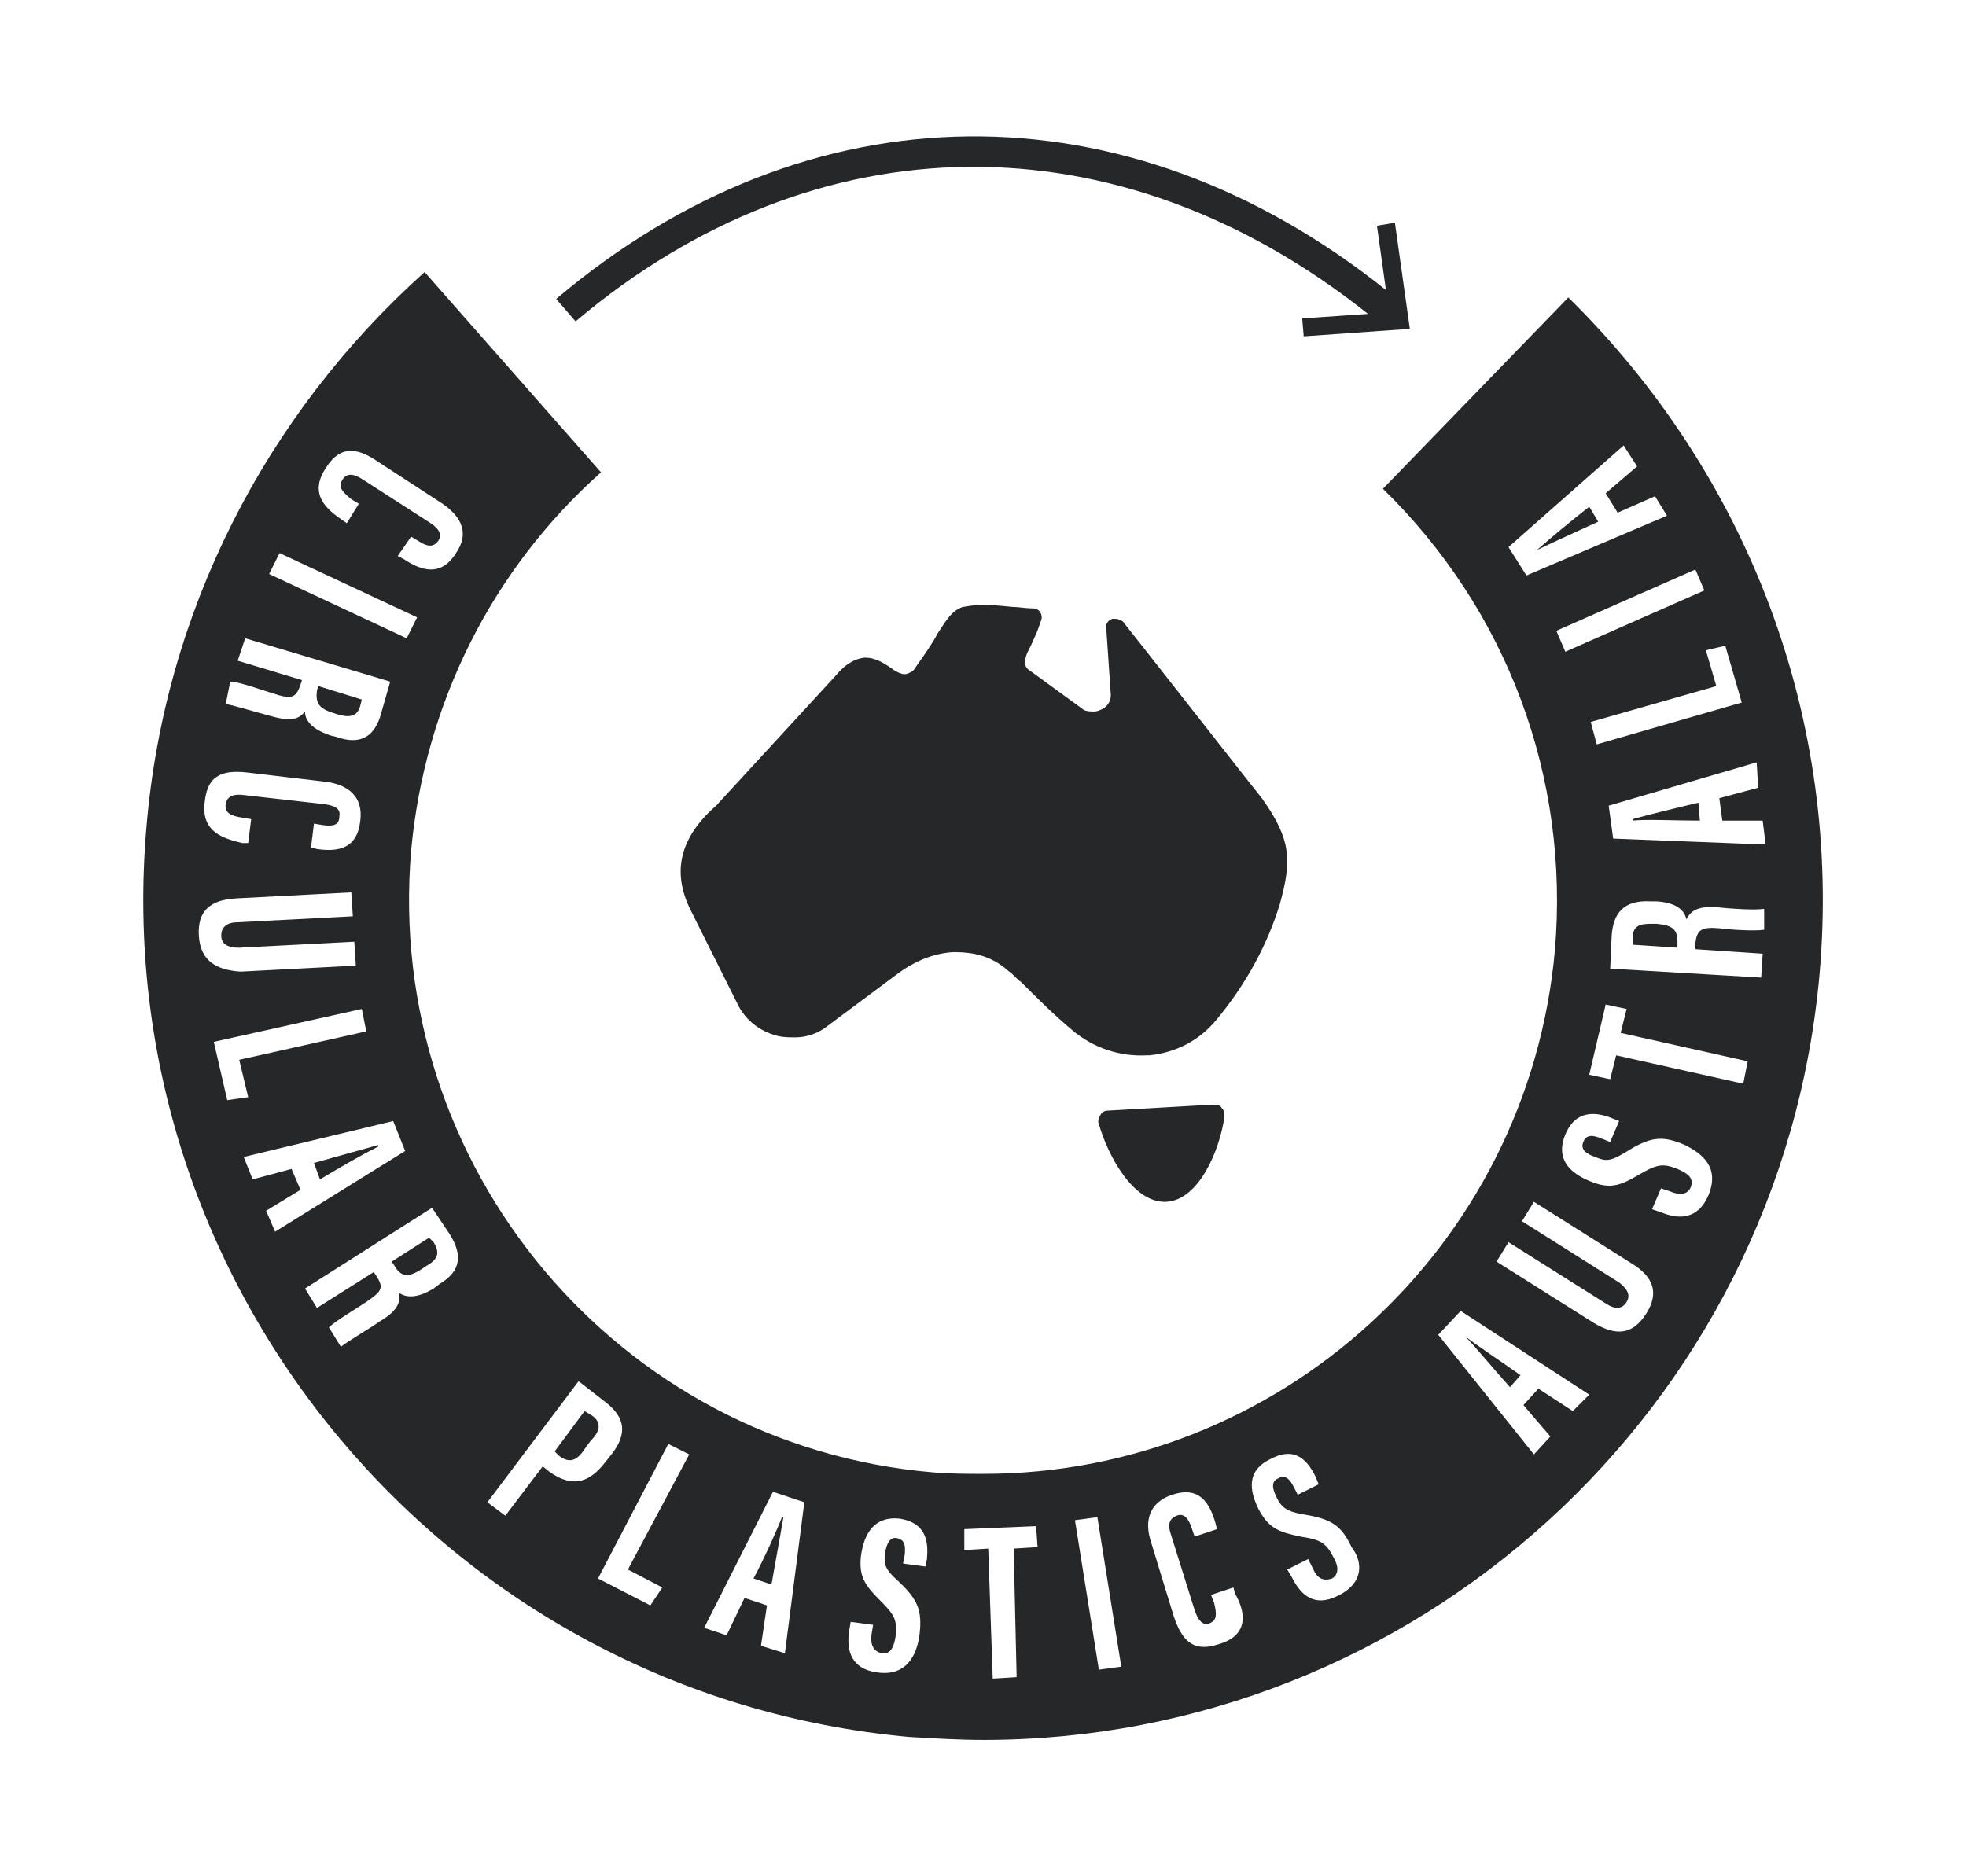 <?xml version="1.0" encoding="utf-8"?>
<!-- Generator: Adobe Illustrator 26.0.3, SVG Export Plug-In . SVG Version: 6.00 Build 0)  -->
<svg version="1.1" id="Layer_1" xmlns="http://www.w3.org/2000/svg" xmlns:xlink="http://www.w3.org/1999/xlink" x="0px" y="0px"
	 width="131.5px" height="125.5px" viewBox="0 0 131.5 125.5" style="enable-background:new 0 0 131.5 125.5;" xml:space="preserve"
	>
<style type="text/css">
	.st0{fill:#252728;}
</style>
<path class="st0" d="M93.3,14.9l-1.2,0.2l0.6,4.3C75.3,5.5,54.1,5.7,37.2,20l1.3,1.5C54.6,7.9,74.8,7.7,91.5,21l-4.4,0.3l0.1,1.2
	l7.1-0.5L93.3,14.9z"/>
<path class="st0" d="M84.4,53.4c-0.1-0.1-9.1-11.6-9.2-11.7c-0.1-0.2-0.4-0.3-0.6-0.3c-0.1,0-0.1,0-0.2,0c-0.3,0.1-0.5,0.4-0.4,0.7
	l0.3,4.4v0c0,0.4-0.2,0.7-0.5,0.9c-0.2,0.1-0.4,0.2-0.6,0.2c-0.2,0-0.5,0-0.7-0.1l0,0l-3.7-2.7l0,0c-0.3-0.2-0.3-0.6-0.1-1.1
	c0.2-0.4,0.4-0.8,0.6-1.3c0.1-0.2,0.2-0.5,0.3-0.8c0.1-0.2,0.1-0.4,0-0.6c-0.1-0.2-0.3-0.3-0.5-0.3c-0.5,0-1-0.1-1.4-0.1l0,0
	c-1.1-0.1-1.9-0.2-2.5-0.1c-0.3,0-0.6,0.1-0.8,0.1c-0.8,0.3-1.1,0.9-1.7,1.8c-0.3,0.6-0.8,1.3-1.5,2.3c-0.1,0.2-0.3,0.3-0.6,0.4
	c0,0-0.1,0-0.1,0c-0.2,0-0.4-0.1-0.6-0.2c-0.7-0.5-1.3-0.9-2-0.9l-0.1,0c-0.8,0.1-1.4,0.6-1.9,1.2c0,0-8,8.7-8,8.7l0,0
	c-2.4,2.1-3,4.4-1.7,7l3.1,6.2c0.5,1.1,1.5,1.9,2.7,2.2c0.4,0.1,0.8,0.1,1.2,0.1c0.8,0,1.6-0.3,2.2-0.8l4.7-3.5
	c0.8-0.6,2.1-1.3,3.6-1.4c0.1,0,0.1,0,0.2,0c1.5,0,2.6,0.4,3.6,1.3c0.3,0.2,0.5,0.5,0.8,0.7c1.1,1.1,2.2,2.2,3.4,3.2
	c1.4,1.2,3.2,1.8,5,1.7c0.1,0,0.2,0,0.2,0c1.8-0.2,3.3-1,4.4-2.3c2.1-2.5,3.5-5.2,4.3-7.8C86.4,57.6,86.4,56.2,84.4,53.4 M73.6,74.6
	c-0.1,0.2-0.2,0.4-0.1,0.6c0.6,2.1,2.3,5.3,4.5,5.2s3.6-3.5,3.9-5.7c0-0.2,0-0.4-0.2-0.6c-0.1-0.2-0.3-0.2-0.6-0.2l-7,0.4
	C73.9,74.3,73.7,74.4,73.6,74.6"/>
<g>
	<path class="st0" d="M51.6,106c0.3-1.7,0.6-3.3,0.8-4.5l-0.1,0c-0.3,0.8-1.2,2.8-1.9,4.1L51.6,106z"/>
	<path class="st0" d="M21,77.8l0.4,1.1c1.5-0.9,2.9-1.7,3.9-2.2l0-0.1C24.6,76.8,22.4,77.4,21,77.8z"/>
	<path class="st0" d="M102.8,36.8L102.8,36.8c0.8-0.4,2.8-1.3,4.1-1.9l-0.6-1C104.9,35,103.7,36,102.8,36.8z"/>
	<path class="st0" d="M39.6,94.7l-0.5-0.3l-2,2.7l0.3,0.3c0.8,0.6,1.3,0.2,1.8-0.6l0.3-0.4C40.1,95.8,40.3,95.2,39.6,94.7z"/>
	<path class="st0" d="M28.7,82.8l-2.5,1.6l0.2,0.3c0.4,0.7,0.9,0.8,1.8,0.2l0.3-0.2c0.7-0.4,1-0.8,0.5-1.6L28.7,82.8z"/>
	<path class="st0" d="M101.7,92c-1.4-1-2.8-1.9-3.7-2.6l0,0c0.6,0.6,2,2.3,3,3.4L101.7,92z"/>
	<path class="st0" d="M113.7,54.9l-0.1-1.2c-1.7,0.4-3.3,0.8-4.4,1.1l0,0.1C110,54.8,112.2,54.9,113.7,54.9z"/>
	<path class="st0" d="M104.9,19.9L92.5,32.7C100.8,40.8,105,52,104,63.6c-1.8,19.9-18.5,35-38.2,35c-1.1,0-2.2,0-3.4-0.1
		c-21.1-1.8-36.7-20.5-34.9-41.6c0.9-9.8,5.4-18.8,12.7-25.3L28.4,18.2C17.7,27.8,11,41,9.8,55.3c-2.7,30.8,20.2,58.1,51,60.9
		c1.7,0.1,3.3,0.2,5,0.2c28.8,0,53.3-22.1,55.9-51.2C123.2,48.2,117,31.8,104.9,19.9z M21.8,31.3c1-1.6,2.2-1.3,3.5-0.4l4.3,2.8
		c1.3,0.9,1.8,2,0.9,3.3c-1,1.6-2.3,1.2-3.5,0.4l-0.4-0.2l0.9-1.3l0.5,0.3c0.6,0.4,1,0.4,1.3,0c0.3-0.4,0.1-0.8-0.5-1.2l-4.5-2.9
		c-0.6-0.4-1.1-0.5-1.4,0c-0.3,0.5,0,0.8,0.6,1.3l0.5,0.3L23.2,35l-0.3-0.2C21.9,34.1,20.6,33.1,21.8,31.3z M18.7,37l9.2,4.3
		l-0.7,1.4l-9.2-4.3L18.7,37z M15.4,45.6c0.6,0,2.2,0.6,2.9,0.8c1.2,0.4,1.5,0.3,1.8-0.6l0.1-0.3l-4.3-1.3l0.5-1.5l9.7,2.9l-0.6,2.1
		c-0.4,1.5-1.3,2.2-3,1.6l-0.4-0.1c-1.5-0.5-1.7-1.2-1.7-1.6c-0.4,0.5-0.9,0.7-2.3,0.3c-0.8-0.2-2.4-0.7-3-0.8L15.4,45.6z
		 M13.7,53.6c0.2-1.9,1.4-2.1,3-1.9l5.1,0.6c1.5,0.2,2.5,1,2.3,2.6c-0.2,1.9-1.5,2.1-2.9,1.9l-0.4-0.1l0.2-1.6l0.6,0.1
		c0.7,0.1,1.1,0,1.1-0.6c0.1-0.5-0.3-0.7-1-0.8l-5.3-0.6c-0.7-0.1-1.2,0-1.3,0.6c-0.1,0.6,0.4,0.8,1.1,0.9l0.6,0.1l-0.2,1.6l-0.4,0
		C15,56.1,13.4,55.7,13.7,53.6z M13.3,62.6c-0.1-1.6,0.7-2.4,2.5-2.5l7.7-0.4l0.1,1.6l-7.7,0.4c-0.7,0-1.1,0.3-1.1,0.9
		c0,0.6,0.5,0.8,1.2,0.8l7.7-0.4l0.1,1.6l-7.7,0.4C14.5,64.9,13.4,64.3,13.3,62.6z M14.3,69.7l9.9-2.2l0.3,1.5L16,70.9l0.6,2.5
		l-1.4,0.2L14.3,69.7z M17.8,81l2.3-1.4l-0.6-1.4l-2.6,0.7l-0.6-1.5l10-2.4l0.8,2l-8.7,5.4L17.8,81z M29.4,85.9L29,86.2
		c-1.3,0.8-2,0.5-2.3,0.3c0.1,0.6-0.1,1.2-1.3,1.9c-0.7,0.5-2.1,1.3-2.6,1.7l-0.8-1.3c0.4-0.4,1.9-1.3,2.5-1.7
		c1-0.7,1.2-0.9,0.7-1.7l-0.2-0.3l-3.8,2.4l-0.8-1.3l8.5-5.4l1.2,1.8C30.9,83.9,30.9,85,29.4,85.9z M36.8,98.5l-0.5-0.4l-2.5,3.3
		l-1.2-0.9l6.1-8.1l1.8,1.4c1.3,1,1.5,2.1,0.4,3.5l-0.4,0.5C39.5,99.1,38.4,99.6,36.8,98.5z M44.3,106.2l-0.8,1.2l-3.5-1.8l4.7-9
		l1.4,0.7L42,105L44.3,106.2z M52.5,110.6l-1.6-0.5l0.4-2.7l-1.5-0.5l-1.2,2.5l-1.5-0.5l4.6-9.1l2.1,0.7L52.5,110.6z M62,104.3
		l-0.1,0.5l-1.5-0.2l0.1-0.5c0.1-0.7,0-1.1-0.5-1.2c-0.5-0.1-0.7,0.4-0.8,1c-0.1,0.7,0,1.1,0.8,1.8c1.4,1.3,1.7,2,1.5,3.7
		c-0.2,1.4-0.9,2.7-2.7,2.5c-1.9-0.2-2.2-1.5-2-2.8l0.1-0.6l1.5,0.2l-0.1,0.6c-0.1,0.7,0.1,1.2,0.7,1.3c0.6,0.1,0.8-0.5,0.9-1.1
		c0.1-1.1,0-1.4-1-2.4c-1-1-1.5-1.6-1.3-3.1c0.2-1.3,0.8-2.6,2.6-2.4C62,101.9,62.1,103.2,62,104.3z M68,112.2l-1.6,0.1l-0.3-8.7
		l-1.6,0.1l0-1.4l4.8-0.2l0.1,1.4l-1.6,0.1L68,112.2z M73.5,111.7l-1.6-10l1.5-0.2l1.6,10L73.5,111.7z M81.5,110
		c-1.8,0.6-2.5-0.4-3-1.9l-1.5-4.9c-0.5-1.5-0.1-2.7,1.4-3.2c1.8-0.6,2.5,0.5,2.9,1.9l0.1,0.4l-1.5,0.5l-0.2-0.6
		c-0.2-0.6-0.5-1-1-0.8c-0.5,0.2-0.6,0.6-0.4,1.2l1.6,5.1c0.2,0.6,0.5,1.1,1,0.9c0.5-0.2,0.5-0.6,0.3-1.4l-0.2-0.5l1.5-0.5l0.1,0.4
		C83.3,107.8,83.6,109.4,81.5,110z M89.6,106.7c-1.7,0.9-2.6,0-3.2-1.2l-0.3-0.5l1.4-0.7l0.3,0.6c0.3,0.7,0.7,0.9,1.3,0.7
		c0.5-0.3,0.4-0.9,0.1-1.4c-0.5-1-0.9-1.2-2.2-1.4c-1.4-0.3-2.1-0.5-2.8-1.8c-0.6-1.2-0.9-2.6,0.8-3.4c1.7-0.9,2.5,0.2,3,1.2
		l0.2,0.5l-1.4,0.7l-0.2-0.4c-0.3-0.6-0.6-1-1.1-0.7c-0.5,0.2-0.4,0.7-0.1,1.3c0.3,0.6,0.6,0.9,1.7,1.1c1.9,0.3,2.6,0.7,3.3,2.2
		C91.1,104.4,91.3,105.8,89.6,106.7z M117.6,52.7l-2.6,0.7l0.2,1.5l2.7,0l0.2,1.6l-10.2-0.4l-0.3-2.2l9.9-2.9L117.6,52.7z
		 M115.4,43.2l1.1,3.8l-9.7,2.8l-0.4-1.5l8.4-2.4l-0.7-2.4L115.4,43.2z M100.9,36.6l7.7-6.8l0.9,1.4l-2.1,1.8l0.8,1.3l2.5-1.1
		l0.8,1.3l-9.4,4L100.9,36.6z M104.1,42.2l9.3-4.1l0.6,1.4l-9.3,4.1L104.1,42.2z M105.2,94.4l-2.3-1.5l-1,1.1l1.8,2.1l-1.1,1.2
		l-6.4-8l1.5-1.6l8.6,5.6L105.2,94.4z M110.1,87.9c-0.9,1.4-2,1.5-3.5,0.6l-6.5-4.1l0.8-1.3l6.5,4.1c0.6,0.4,1.1,0.4,1.4-0.1
		c0.3-0.5,0-0.9-0.5-1.3l-6.5-4.1l0.8-1.3l6.5,4.1C110.6,85.4,111,86.5,110.1,87.9z M114.3,79.9c-0.7,1.7-2,1.7-3.2,1.2l-0.6-0.2
		l0.6-1.4l0.6,0.2c0.7,0.3,1.2,0.2,1.4-0.3c0.2-0.6-0.2-0.9-0.9-1.2c-1-0.4-1.4-0.3-2.6,0.4c-1.2,0.7-1.9,1-3.3,0.4
		c-1.2-0.5-2.3-1.4-1.6-3.1c0.7-1.7,2.1-1.5,3.1-1.1l0.5,0.2l-0.6,1.4l-0.5-0.2c-0.7-0.3-1.1-0.3-1.3,0.2c-0.2,0.5,0.2,0.8,0.8,1
		c0.7,0.3,1,0.3,2-0.3c1.6-1,2.4-1.2,4-0.5C113.9,77.2,115,78.1,114.3,79.9z M116.6,72.5l-8.5-1.9l-0.4,1.6l-1.4-0.3l1.1-4.7
		l1.4,0.3l-0.4,1.6l8.5,1.9L116.6,72.5z M118,62.2c-0.6,0.1-2.3,0-3-0.1c-1.2-0.1-1.5,0.1-1.6,1l0,0.4l4.5,0.3l-0.1,1.6l-10.1-0.6
		l0.1-2.2c0.1-1.5,0.8-2.4,2.6-2.3l0.4,0c1.6,0.1,1.9,0.8,2,1.2c0.3-0.6,0.8-0.9,2.1-0.8c0.9,0.1,2.5,0.2,3.1,0.1L118,62.2z"/>
	<path class="st0" d="M22.3,47.7l0.3,0.1c0.7,0.2,1.3,0.2,1.5-0.6l0.1-0.4l-2.9-0.9l-0.1,0.3C21.1,47,21.3,47.4,22.3,47.7z"/>
	<path class="st0" d="M110.8,61.8l-0.3,0c-0.8,0-1.3,0.1-1.3,1l0,0.4l3,0.2l0-0.4C112.2,62.2,111.9,61.9,110.8,61.8z"/>
</g>
</svg>
